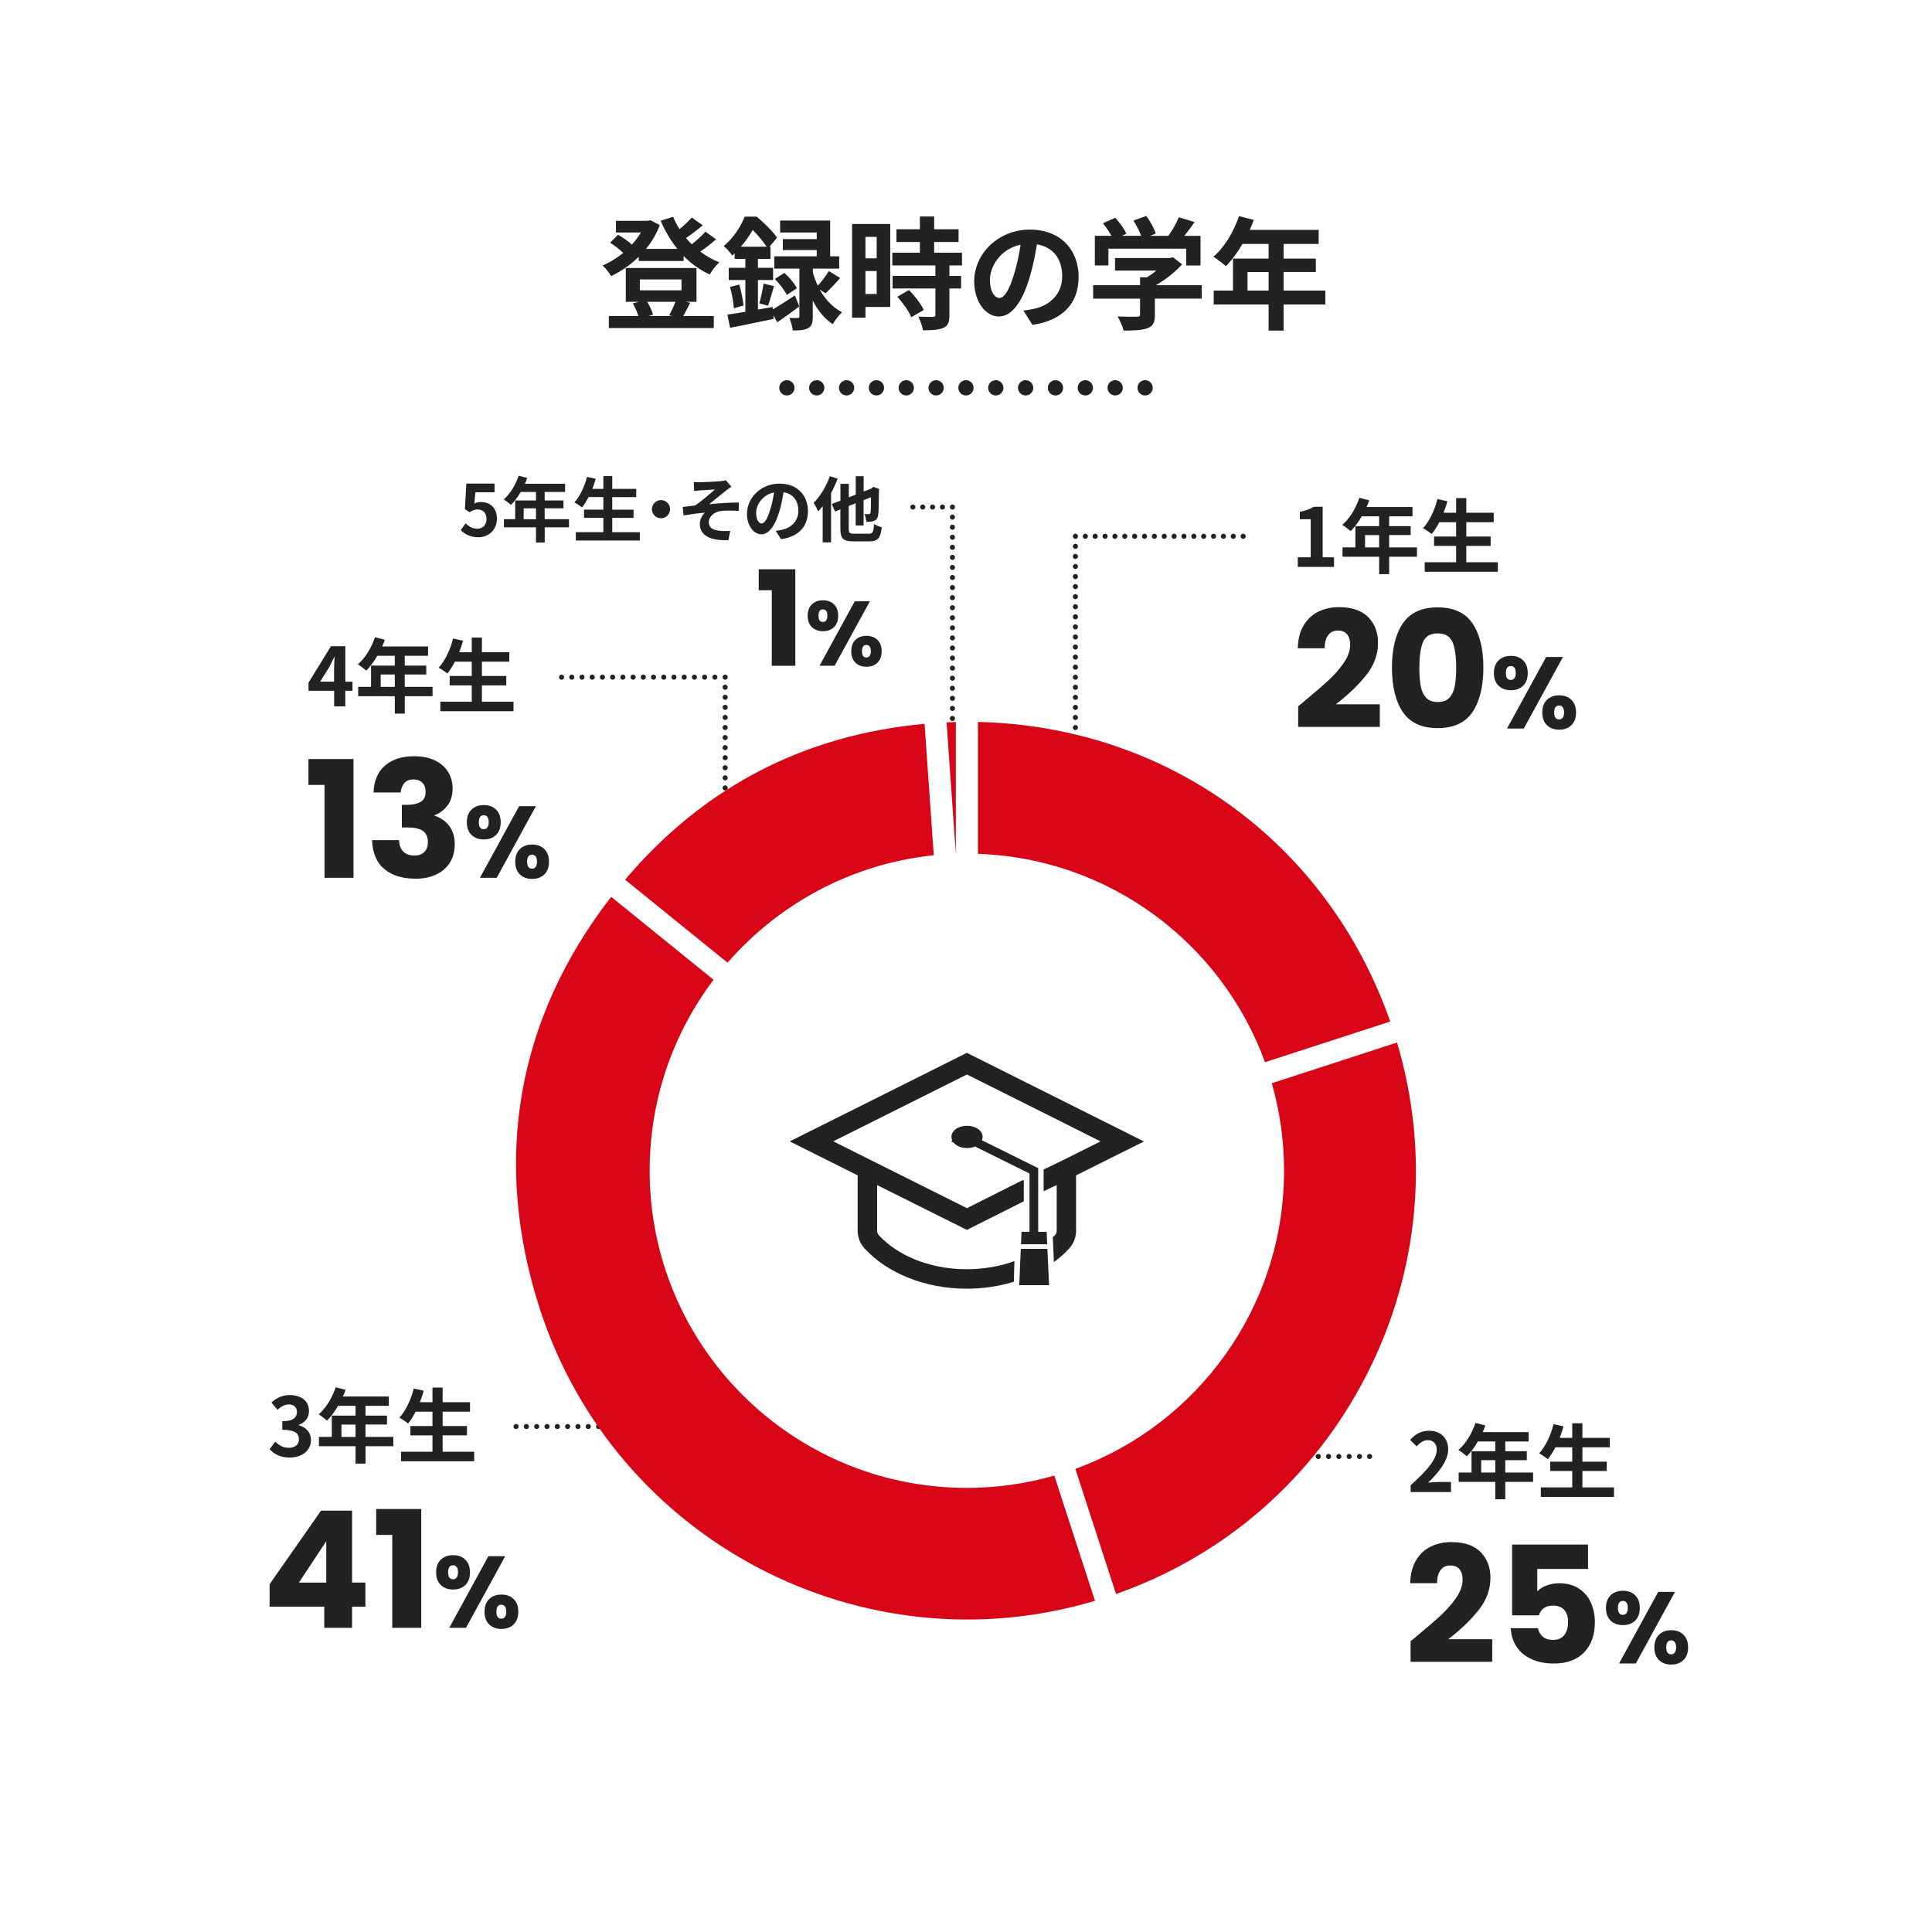 <?xml version="1.0" encoding="UTF-8"?><svg id="_レイヤー_1" xmlns="http://www.w3.org/2000/svg" width="380" height="380" viewBox="0 0 380 380"><rect width="380" height="380" style="fill:none;"/><line x1="179.55" y1="99.73" x2="179.55" y2="99.73" style="fill:none; stroke:#222; stroke-linecap:round; stroke-miterlimit:10;"/><line x1="181.49" y1="99.73" x2="186.35" y2="99.73" style="fill:none; stroke:#222; stroke-dasharray:0 1.94; stroke-linecap:round; stroke-miterlimit:10;"/><line x1="187.33" y1="99.73" x2="187.33" y2="99.73" style="fill:none; stroke:#222; stroke-linecap:round; stroke-miterlimit:10;"/><line x1="187.33" y1="101.71" x2="187.33" y2="142.31" style="fill:none; stroke:#222; stroke-dasharray:0 1.98; stroke-linecap:round; stroke-miterlimit:10;"/><line x1="187.33" y1="143.3" x2="187.33" y2="143.3" style="fill:none; stroke:#222; stroke-linecap:round; stroke-miterlimit:10;"/><line x1="154.77" y1="76.28" x2="154.77" y2="76.28" style="fill:none; stroke:#222; stroke-linecap:round; stroke-linejoin:round; stroke-width:3px;"/><line x1="160.64" y1="76.28" x2="222.3" y2="76.28" style="fill:none; stroke:#222; stroke-dasharray:0 5.87; stroke-linecap:round; stroke-linejoin:round; stroke-width:3px;"/><line x1="225.23" y1="76.28" x2="225.23" y2="76.28" style="fill:none; stroke:#222; stroke-linecap:round; stroke-linejoin:round; stroke-width:3px;"/><path d="M140.83,47.07c-.96.84-2.06,1.73-3.1,2.42,1.15.86,2.42,1.58,3.77,2.11-.65.53-1.46,1.63-1.9,2.38-1.92-.86-3.65-2.11-5.14-3.62v.98h-8.83v-.82c-1.63,1.58-3.5,2.86-5.42,3.79-.38-.62-1.13-1.61-1.7-2.09,1.39-.58,2.78-1.44,4.06-2.47-.67-.67-1.7-1.46-2.57-2.02l1.56-1.56c.91.53,2.04,1.27,2.71,1.94.7-.74,1.3-1.56,1.8-2.38h-4.92v-2.3h6.29l.48-.12,1.85.96c-.65,1.75-1.58,3.31-2.71,4.68h6.17c-1.32-1.63-2.42-3.5-3.29-5.54l2.45-.77c.36.84.77,1.66,1.27,2.42.89-.72,1.78-1.56,2.4-2.28l2.16,1.54c-1.03.86-2.23,1.78-3.29,2.5.36.43.74.84,1.13,1.22.98-.77,2.02-1.7,2.69-2.47l2.09,1.49ZM135.76,59.55c-.5.98-.98,1.92-1.39,2.62h6.02v2.35h-20.64v-2.35h5.81c-.24-.79-.65-1.75-1.1-2.5l1.25-.31h-2.62v-6.65h13.9v6.65h-2.16l.94.19ZM125.85,57.1h8.19v-2.14h-8.19v2.14ZM127.29,59.36c.53.82.96,1.82,1.15,2.54l-.91.26h4.73l-.65-.14c.41-.72.91-1.8,1.25-2.66h-5.57Z" style="fill:#222;"/><path d="M152.01,60.85c1.2-.7,2.78-1.7,4.34-2.74l.86,2.16c-1.42,1.08-2.95,2.18-4.32,3.12l-.79-1.37.07.7c-2.98.62-6.14,1.3-8.57,1.75l-.53-2.59c1.01-.14,2.21-.34,3.53-.55v-6.26h-3.26v-2.4h3.26v-1.75h-2.11v-1.08c-.14.14-.31.29-.46.43-.36-.55-1.15-1.49-1.7-1.85,2.02-1.7,3.41-3.96,4.15-5.81h2.35c1.42,1.18,3.17,2.88,4.01,4.13l-1.51,1.8h.22v2.38h-2.47v1.75h2.98v2.4h-2.98v5.81l2.88-.5.05.48ZM145.41,55.97c.38,1.32.72,3.02.84,4.13l-1.92.53c-.05-1.15-.38-2.88-.74-4.2l1.82-.46ZM150.79,48.53c-.67-.98-1.73-2.33-2.74-3.29-.6,1.03-1.37,2.16-2.33,3.29h5.06ZM149.34,59.67c.31-1.06.7-2.76.84-3.89l2.06.5c-.43,1.34-.82,2.88-1.18,3.86l-1.73-.48ZM161.23,56.96c1.01,1.78,2.45,3.46,4.39,4.46-.58.5-1.42,1.61-1.82,2.35-1.7-1.1-3-2.83-3.94-4.63v3.14c0,1.2-.17,1.87-.91,2.26-.74.41-1.68.46-3.02.46-.07-.72-.36-1.73-.67-2.47.67.05,1.39.02,1.63.02.26,0,.34-.07.34-.31v-9.41h-4.94v-2.42h8.35v-1.22h-6.67v-2.16h6.67v-1.3h-7.2v-2.35h9.84v7.03h1.78v2.42h-5.18v.79c.24.82.55,1.7.98,2.57.74-.82,1.63-1.99,2.16-2.88l2.23,1.37c-.96,1.1-2.04,2.23-2.88,3.02l-1.13-.74ZM154.27,53.67c.96.84,2.02,2.11,2.47,3.02l-1.99,1.32c-.41-.89-1.44-2.21-2.35-3.14l1.87-1.2Z" style="fill:#222;"/><path d="M175.1,60.37h-4.87v2.11h-2.64v-18.43h7.51v16.32ZM170.22,46.59v4.22h2.21v-4.22h-2.21ZM172.43,57.82v-4.51h-2.21v4.51h2.21ZM186.74,52.21v2.06h2.3v2.47h-2.3v5.23c0,1.37-.26,2.09-1.2,2.52-.94.41-2.23.48-4.01.48-.1-.79-.53-1.92-.91-2.69,1.15.05,2.5.05,2.86.05.38,0,.5-.1.5-.43v-5.16h-8.42v-2.47h8.42v-2.06h-8.47v-2.5h5.42v-2.11h-4.61v-2.5h4.61v-2.52h2.81v2.52h4.8v2.5h-4.8v2.11h5.47v2.5h-2.47ZM178.79,57.03c1.1,1.18,2.4,2.76,2.9,3.94l-2.45,1.42c-.43-1.1-1.66-2.81-2.74-4.03l2.28-1.32Z" style="fill:#222;"/><path d="M201.31,61.09c.91-.12,1.58-.24,2.21-.38,3.05-.72,5.4-2.9,5.4-6.36s-1.78-5.74-4.97-6.29c-.34,2.02-.74,4.22-1.42,6.46-1.42,4.8-3.48,7.73-6.07,7.73s-4.85-2.9-4.85-6.91c0-5.47,4.78-10.18,10.94-10.18s9.6,4.1,9.6,9.29-3.07,8.54-9.07,9.46l-1.78-2.81ZM199.46,53.89c.55-1.75.98-3.79,1.27-5.76-3.94.82-6.02,4.27-6.02,6.89,0,2.4.96,3.58,1.85,3.58.98,0,1.94-1.49,2.9-4.7Z" style="fill:#222;"/><path d="M236.39,58.73h-9.24v3.19c0,1.49-.31,2.23-1.49,2.64-1.13.41-2.62.46-4.66.46-.19-.82-.74-2.02-1.18-2.78,1.54.07,3.31.07,3.79.05.5,0,.62-.1.62-.43v-3.12h-9.22v-2.64h9.22v-1.56h1.37c.62-.38,1.27-.84,1.85-1.32h-8.14v-2.47h10.78l.62-.14,1.8,1.39c-1.34,1.46-3.22,2.98-5.16,4.1h9.02v2.64ZM218.03,52.21h-2.69v-5.83h3.26c-.43-.79-1.08-1.73-1.66-2.47l2.42-1.08c.84.94,1.8,2.21,2.18,3.14l-.86.41h3.77c-.34-.94-.94-2.09-1.51-3l2.52-.91c.77,1.03,1.56,2.5,1.87,3.46l-1.15.46h3.62c.79-1.13,1.61-2.52,2.06-3.65l3.1.94c-.65.94-1.34,1.87-2.02,2.71h3.19v5.83h-2.81v-3.31h-15.31v3.31Z" style="fill:#222;"/><path d="M260.68,59.89h-8.21v5.14h-2.95v-5.14h-10.8v-2.74h3.79v-6.29h7.01v-2.88h-5.14c-.98,1.7-2.14,3.24-3.26,4.37-.55-.48-1.78-1.44-2.47-1.85,2.16-1.82,4.01-4.9,5.04-7.99l2.9.74c-.22.67-.48,1.32-.79,1.97h13.56v2.76h-6.89v2.88h6.34v2.64h-6.34v3.65h8.21v2.74ZM249.52,57.15v-3.65h-4.15v3.65h4.15Z" style="fill:#222;"/><path d="M90.63,104.26l.95-1.32c.59.57,1.32,1.05,2.28,1.05,1.08,0,1.83-.69,1.83-1.9s-.7-1.88-1.75-1.88c-.62,0-.95.15-1.56.55l-.94-.62.28-5.03h5.55v1.72h-3.77l-.2,2.2c.41-.2.77-.29,1.25-.29,1.74,0,3.19,1.04,3.19,3.29s-1.71,3.64-3.63,3.64c-1.64,0-2.73-.64-3.5-1.42Z" style="fill:#222;"/><path d="M111.93,103.71h-4.79v3h-1.72v-3h-6.3v-1.6h2.21v-3.67h4.09v-1.68h-3c-.57.99-1.25,1.89-1.91,2.55-.32-.28-1.04-.84-1.44-1.08,1.26-1.06,2.34-2.86,2.94-4.66l1.69.43c-.13.39-.28.77-.46,1.15h7.91v1.61h-4.02v1.68h3.7v1.54h-3.7v2.13h4.79v1.6ZM105.42,102.12v-2.13h-2.42v2.13h2.42Z" style="fill:#222;"/><path d="M125.85,104.67v1.64h-12.59v-1.64h5.41v-2.82h-3.8v-1.61h3.8v-2.47h-2.9c-.41.77-.84,1.48-1.3,2.03-.34-.27-1.08-.77-1.5-.99,1.09-1.18,2-3.11,2.48-5.01l1.72.38c-.2.67-.42,1.33-.66,1.98h2.16v-2.52h1.75v2.52h4.72v1.62h-4.72v2.47h4.19v1.61h-4.19v2.82h5.43Z" style="fill:#222;"/><path d="M130.01,98.36c.98,0,1.79.81,1.79,1.79s-.81,1.79-1.79,1.79-1.79-.81-1.79-1.79.81-1.79,1.79-1.79Z" style="fill:#222;"/><path d="M137.77,94.85c.59,0,3.19-.13,4.03-.22.45-.04.77-.11.97-.17l1.09,1.27c-.28.2-.8.53-1.08.77-.99.78-2.37,1.93-3.31,2.68,1.86-.2,4.15-.34,5.84-.34v1.64c-1.33-.08-2.72-.08-3.56.03-1.27.18-2.34,1.08-2.34,2.21s.85,1.51,2.1,1.67c.77.08,1.6.07,2.12.03l-.36,1.82c-3.56.15-5.63-.91-5.63-3.22,0-.85.5-1.71,1.01-2.19-1.26.1-2.82.31-4.2.55l-.17-1.68c.74-.07,1.71-.2,2.42-.28,1.25-.81,3.05-2.38,3.91-3.15-.56.04-2.27.13-2.83.18-.35.03-.81.08-1.25.13l-.08-1.78c.43.04.84.06,1.32.06Z" style="fill:#222;"/><path d="M152.58,104.41c.53-.07.92-.14,1.29-.22,1.78-.42,3.15-1.69,3.15-3.71s-1.04-3.35-2.9-3.67c-.2,1.18-.43,2.47-.83,3.77-.83,2.8-2.03,4.51-3.54,4.51s-2.83-1.69-2.83-4.03c0-3.19,2.79-5.94,6.39-5.94s5.6,2.4,5.6,5.42-1.79,4.99-5.29,5.52l-1.04-1.64ZM151.5,100.21c.32-1.02.57-2.21.74-3.36-2.3.48-3.52,2.49-3.52,4.02,0,1.4.56,2.09,1.08,2.09.57,0,1.13-.87,1.69-2.75Z" style="fill:#222;"/><path d="M164.76,94.16c-.36.94-.81,1.91-1.3,2.82v9.69h-1.65v-7.13c-.29.39-.59.74-.88,1.05-.15-.38-.62-1.29-.9-1.68,1.26-1.26,2.49-3.25,3.19-5.25l1.54.5ZM170.83,104.99c.83,0,.97-.34,1.09-1.92.38.25,1.06.53,1.51.64-.22,2.07-.71,2.77-2.48,2.77h-3.1c-1.99,0-2.56-.55-2.56-2.47v-3.82l-1.05.41-.64-1.47,1.7-.66v-3.31h1.65v2.65l1.36-.52v-3.63h1.56v3.01l1.41-.53.21-.17.31-.21,1.13.43-.06.25c-.01,2.44-.04,4.12-.13,4.73-.07.7-.32,1.06-.78,1.26-.43.2-1.09.21-1.58.2-.03-.46-.17-1.16-.36-1.53.31.01.7.03.85.03.2,0,.29-.06.35-.32.06-.25.08-1.18.1-3.01l-1.46.57v4.99h-1.56v-4.37l-1.36.53v4.48c0,.84.14.97,1.04.97h2.84Z" style="fill:#222;"/><path d="M149.23,116.1v-4.13h7.2v18.98h-4.63v-14.85h-2.57Z" style="fill:#222;"/><path d="M159.7,118.86c.56-.53,1.28-.79,2.17-.79s1.61.26,2.16.79c.55.53.83,1.28.83,2.25s-.28,1.72-.83,2.25c-.55.53-1.27.79-2.16.79s-1.61-.26-2.17-.79c-.56-.53-.84-1.28-.84-2.25s.28-1.72.84-2.25ZM160.99,121.11c0,.82.29,1.22.86,1.22.28,0,.49-.1.65-.31.16-.2.23-.51.23-.92,0-.83-.29-1.24-.88-1.24s-.86.41-.86,1.24ZM171.09,118.27l-6.93,12.67h-2.97l6.93-12.67h2.97ZM168.26,125.85c.55-.53,1.27-.79,2.16-.79s1.61.26,2.16.79c.55.53.83,1.28.83,2.25s-.28,1.72-.83,2.25c-.55.53-1.27.79-2.16.79s-1.61-.26-2.16-.79c-.55-.53-.83-1.28-.83-2.25s.28-1.72.83-2.25ZM169.77,127.16c-.15.2-.23.52-.23.94,0,.82.29,1.22.86,1.22.28,0,.49-.1.65-.31.16-.2.23-.51.23-.92s-.08-.72-.23-.93c-.16-.21-.37-.31-.65-.31s-.49.1-.64.31Z" style="fill:#222;"/><path d="M255.26,109.61h2.54v-7.49h-2.14v-1.46c1.18-.22,2-.53,2.75-.99h1.74v9.94h2.23v1.9h-7.12v-1.9Z" style="fill:#222;"/><path d="M278.7,109.5h-5.47v3.43h-1.97v-3.43h-7.2v-1.83h2.53v-4.19h4.67v-1.92h-3.42c-.66,1.14-1.42,2.16-2.18,2.91-.37-.32-1.18-.96-1.65-1.23,1.44-1.22,2.67-3.27,3.36-5.33l1.94.5c-.14.45-.32.88-.53,1.31h9.04v1.84h-4.59v1.92h4.23v1.76h-4.23v2.43h5.47v1.83ZM271.26,107.67v-2.43h-2.77v2.43h2.77Z" style="fill:#222;"/><path d="M294.61,110.59v1.87h-14.39v-1.87h6.18v-3.22h-4.34v-1.84h4.34v-2.82h-3.31c-.46.88-.96,1.7-1.49,2.32-.38-.3-1.23-.88-1.71-1.14,1.25-1.34,2.29-3.55,2.83-5.73l1.97.43c-.22.77-.48,1.52-.75,2.26h2.46v-2.88h2v2.88h5.39v1.86h-5.39v2.82h4.79v1.84h-4.79v3.22h6.21Z" style="fill:#222;"/><path d="M256.31,138.11c2.09-1.73,3.74-3.15,4.94-4.26,1.21-1.11,2.22-2.27,3.06-3.49.83-1.22,1.25-2.4,1.25-3.55,0-.87-.2-1.56-.61-2.05s-1.01-.74-1.82-.74-1.45.3-1.9.91c-.46.61-.69,1.47-.69,2.58h-5.28c.04-1.81.43-3.33,1.17-4.54.74-1.22,1.71-2.11,2.91-2.69,1.21-.58,2.54-.86,4.02-.86,2.54,0,4.45.65,5.74,1.95,1.29,1.3,1.94,3,1.94,5.09,0,2.28-.78,4.4-2.34,6.35s-3.54,3.86-5.95,5.71h8.64v4.45h-16.06v-4.06c.73-.58,1.06-.84.99-.8Z" style="fill:#222;"/><path d="M275.91,122.63c1.42-2.11,3.71-3.17,6.86-3.17s5.45,1.06,6.86,3.17c1.42,2.11,2.13,5,2.13,8.67s-.71,6.62-2.13,8.74c-1.42,2.11-3.71,3.17-6.86,3.17s-5.45-1.06-6.86-3.17c-1.42-2.11-2.13-5.02-2.13-8.74s.71-6.56,2.13-8.67ZM285.69,126.32c-.47-1.16-1.44-1.74-2.91-1.74s-2.44.58-2.91,1.74c-.47,1.16-.7,2.82-.7,4.98,0,1.45.08,2.65.26,3.6s.52,1.72,1.04,2.3c.52.59,1.3.88,2.32.88s1.8-.29,2.32-.88c.52-.59.87-1.35,1.04-2.3.17-.95.26-2.15.26-3.6,0-2.15-.24-3.81-.7-4.98Z" style="fill:#222;"/><path d="M294.76,129.88c.62-.59,1.42-.88,2.41-.88s1.79.29,2.4.88c.61.59.92,1.42.92,2.5s-.31,1.91-.92,2.5c-.61.59-1.41.88-2.4.88s-1.79-.29-2.41-.88c-.62-.59-.93-1.42-.93-2.5s.31-1.91.93-2.5ZM296.19,132.38c0,.91.32,1.36.96,1.36.31,0,.55-.11.72-.34.17-.23.26-.57.26-1.02,0-.92-.33-1.38-.98-1.38s-.96.46-.96,1.38ZM307.41,129.22l-7.7,14.08h-3.3l7.7-14.08h3.3ZM304.27,137.64c.61-.59,1.41-.88,2.4-.88s1.79.29,2.4.88c.61.59.92,1.42.92,2.5s-.31,1.91-.92,2.5c-.61.59-1.41.88-2.4.88s-1.79-.29-2.4-.88c-.61-.59-.92-1.42-.92-2.5s.31-1.91.92-2.5ZM305.94,139.1c-.17.23-.25.57-.25,1.04,0,.91.32,1.36.96,1.36.31,0,.55-.11.72-.34.17-.23.26-.57.26-1.02s-.09-.8-.26-1.03c-.17-.23-.41-.35-.72-.35s-.54.11-.71.34Z" style="fill:#222;"/><path d="M277.47,292.11c3.22-2.88,5.12-5.11,5.12-6.93,0-1.2-.66-1.92-1.78-1.92-.86,0-1.58.56-2.18,1.22l-1.28-1.28c1.09-1.15,2.14-1.79,3.76-1.79,2.24,0,3.73,1.44,3.73,3.65s-1.78,4.45-3.94,6.56c.59-.06,1.38-.13,1.92-.13h2.58v1.98h-7.94v-1.36Z" style="fill:#222;"/><path d="M301.54,291.46h-5.47v3.43h-1.97v-3.43h-7.2v-1.83h2.53v-4.19h4.67v-1.92h-3.42c-.66,1.14-1.42,2.16-2.18,2.91-.37-.32-1.18-.96-1.65-1.23,1.44-1.22,2.67-3.27,3.36-5.33l1.94.5c-.14.45-.32.88-.53,1.31h9.04v1.84h-4.59v1.92h4.23v1.76h-4.23v2.43h5.47v1.83ZM294.1,289.63v-2.43h-2.77v2.43h2.77Z" style="fill:#222;"/><path d="M317.45,292.55v1.87h-14.39v-1.87h6.18v-3.22h-4.34v-1.84h4.34v-2.82h-3.31c-.46.88-.96,1.7-1.49,2.32-.38-.3-1.23-.88-1.71-1.14,1.25-1.34,2.29-3.55,2.83-5.73l1.97.43c-.22.77-.48,1.52-.75,2.26h2.46v-2.88h2v2.88h5.39v1.86h-5.39v2.82h4.79v1.84h-4.79v3.22h6.21Z" style="fill:#222;"/><path d="M278.42,322c2.09-1.73,3.74-3.15,4.94-4.26,1.21-1.11,2.22-2.27,3.06-3.49.83-1.22,1.25-2.4,1.25-3.55,0-.87-.2-1.56-.61-2.05s-1.01-.74-1.82-.74-1.45.3-1.9.91c-.46.61-.69,1.47-.69,2.58h-5.28c.04-1.81.43-3.33,1.17-4.54.74-1.22,1.71-2.11,2.91-2.69,1.21-.58,2.54-.86,4.02-.86,2.54,0,4.45.65,5.74,1.95,1.29,1.3,1.94,3,1.94,5.09,0,2.28-.78,4.4-2.34,6.35s-3.54,3.86-5.95,5.71h8.64v4.45h-16.06v-4.06c.73-.58,1.06-.84.99-.8Z" style="fill:#222;"/><path d="M312.34,308.59h-9.98v4.42c.43-.47,1.02-.85,1.79-1.15.77-.3,1.6-.45,2.5-.45,1.6,0,2.93.36,3.98,1.09,1.06.73,1.83,1.66,2.32,2.82.49,1.15.74,2.4.74,3.74,0,2.5-.7,4.48-2.11,5.94-1.41,1.46-3.39,2.19-5.95,2.19-1.71,0-3.19-.29-4.45-.88-1.26-.59-2.23-1.4-2.91-2.45-.68-1.04-1.06-2.25-1.12-3.62h5.34c.13.66.44,1.21.93,1.65.49.44,1.16.66,2.02.66,1,0,1.75-.32,2.24-.96.49-.64.74-1.49.74-2.56s-.26-1.84-.77-2.4c-.51-.55-1.26-.83-2.24-.83-.73,0-1.32.18-1.79.53-.47.35-.78.82-.93,1.39h-5.28v-13.92h14.94v4.8Z" style="fill:#222;"/><path d="M316.8,313.76c.62-.59,1.42-.88,2.41-.88s1.79.29,2.4.88c.61.59.92,1.42.92,2.5s-.31,1.91-.92,2.5c-.61.59-1.41.88-2.4.88s-1.79-.29-2.41-.88c-.62-.59-.93-1.42-.93-2.5s.31-1.91.93-2.5ZM318.23,316.26c0,.91.32,1.36.96,1.36.31,0,.55-.11.72-.34.17-.23.26-.57.26-1.02,0-.92-.33-1.38-.98-1.38s-.96.46-.96,1.38ZM329.45,313.1l-7.7,14.08h-3.3l7.7-14.08h3.3ZM326.31,321.52c.61-.59,1.41-.88,2.4-.88s1.79.29,2.4.88c.61.59.92,1.42.92,2.5s-.31,1.91-.92,2.5c-.61.59-1.41.88-2.4.88s-1.79-.29-2.4-.88c-.61-.59-.92-1.42-.92-2.5s.31-1.91.92-2.5ZM327.98,322.98c-.17.23-.25.57-.25,1.04,0,.91.32,1.36.96,1.36.31,0,.55-.11.72-.34.17-.23.26-.57.26-1.02s-.09-.8-.26-1.03c-.17-.23-.41-.35-.72-.35s-.54.11-.71.34Z" style="fill:#222;"/><path d="M53.03,285.04l1.1-1.49c.7.69,1.57,1.22,2.64,1.22,1.2,0,2.02-.59,2.02-1.65,0-1.17-.69-1.89-3.27-1.89v-1.7c2.18,0,2.88-.75,2.88-1.81,0-.93-.58-1.47-1.58-1.49-.85.02-1.54.42-2.24,1.06l-1.2-1.44c1.02-.9,2.16-1.46,3.55-1.46,2.29,0,3.84,1.12,3.84,3.15,0,1.28-.72,2.21-1.98,2.71v.08c1.34.37,2.37,1.36,2.37,2.91,0,2.18-1.9,3.44-4.16,3.44-1.87,0-3.14-.7-3.97-1.65Z" style="fill:#222;"/><path d="M77.37,284.45h-5.47v3.43h-1.97v-3.43h-7.2v-1.83h2.53v-4.19h4.67v-1.92h-3.43c-.66,1.14-1.42,2.16-2.18,2.91-.37-.32-1.18-.96-1.65-1.23,1.44-1.22,2.67-3.27,3.36-5.33l1.94.5c-.14.45-.32.88-.53,1.31h9.04v1.84h-4.59v1.92h4.23v1.76h-4.23v2.43h5.47v1.83ZM69.93,282.63v-2.43h-2.77v2.43h2.77Z" style="fill:#222;"/><path d="M93.27,285.54v1.87h-14.39v-1.87h6.18v-3.22h-4.34v-1.84h4.34v-2.82h-3.31c-.46.88-.96,1.7-1.49,2.32-.38-.3-1.23-.88-1.71-1.14,1.25-1.34,2.29-3.55,2.83-5.73l1.97.43c-.22.77-.48,1.52-.75,2.26h2.46v-2.88h2v2.88h5.39v1.86h-5.39v2.82h4.79v1.84h-4.79v3.22h6.21Z" style="fill:#222;"/><path d="M53.03,316.01v-4.42l10.11-14.46h6.11v14.14h2.62v4.74h-2.62v4.16h-5.47v-4.16h-10.75ZM64.17,303.15l-5.38,8.13h5.38v-8.13Z" style="fill:#222;"/><path d="M73.99,301.9v-5.09h8.86v23.36h-5.7v-18.27h-3.17Z" style="fill:#222;"/><path d="M86.71,306.76c.62-.59,1.42-.88,2.41-.88s1.79.29,2.4.88c.61.59.92,1.42.92,2.5s-.31,1.91-.92,2.5c-.61.59-1.41.88-2.4.88s-1.79-.29-2.41-.88c-.62-.59-.93-1.42-.93-2.5s.31-1.91.93-2.5ZM88.14,309.26c0,.91.32,1.36.96,1.36.31,0,.55-.11.72-.34.17-.23.26-.57.26-1.02,0-.92-.33-1.38-.98-1.38s-.96.46-.96,1.38ZM99.36,306.09l-7.7,14.08h-3.3l7.7-14.08h3.3ZM96.22,314.51c.61-.59,1.41-.88,2.4-.88s1.79.29,2.4.88c.61.59.92,1.42.92,2.5s-.31,1.91-.92,2.5c-.61.59-1.41.88-2.4.88s-1.79-.29-2.4-.88c-.61-.59-.92-1.42-.92-2.5s.31-1.91.92-2.5ZM97.89,315.97c-.17.23-.25.57-.25,1.04,0,.91.32,1.36.96,1.36.31,0,.55-.11.72-.34.17-.23.26-.57.26-1.02s-.09-.8-.26-1.03c-.17-.23-.41-.35-.72-.35s-.54.11-.71.34Z" style="fill:#222;"/><path d="M69.32,135.87h-1.41v3.07h-2.19v-3.07h-5.04v-1.6l4.42-7.17h2.82v6.98h1.41v1.79ZM65.71,134.08v-2.42c0-.69.06-1.76.1-2.45h-.06c-.29.62-.61,1.28-.94,1.92l-1.84,2.94h2.75Z" style="fill:#222;"/><path d="M85.09,136.93h-5.47v3.43h-1.97v-3.43h-7.2v-1.83h2.53v-4.19h4.67v-1.92h-3.43c-.66,1.14-1.42,2.16-2.18,2.91-.37-.32-1.18-.96-1.65-1.23,1.44-1.22,2.67-3.27,3.36-5.33l1.94.5c-.14.45-.32.88-.53,1.31h9.04v1.84h-4.59v1.92h4.23v1.76h-4.23v2.43h5.47v1.83ZM77.65,135.1v-2.43h-2.77v2.43h2.77Z" style="fill:#222;"/><path d="M101,138.02v1.87h-14.39v-1.87h6.18v-3.22h-4.34v-1.84h4.34v-2.82h-3.31c-.46.88-.96,1.7-1.49,2.32-.38-.3-1.23-.88-1.71-1.14,1.25-1.34,2.29-3.55,2.83-5.73l1.97.43c-.22.77-.48,1.52-.75,2.26h2.46v-2.88h2v2.88h5.39v1.86h-5.39v2.82h4.79v1.84h-4.79v3.22h6.21Z" style="fill:#222;"/><path d="M60.67,154.38v-5.09h8.86v23.36h-5.7v-18.27h-3.17Z" style="fill:#222;"/><path d="M75.71,150.6c1.41-1.24,3.32-1.86,5.73-1.86,1.6,0,2.97.28,4.11.83,1.14.55,2,1.31,2.59,2.27.59.96.88,2.04.88,3.23,0,1.41-.35,2.55-1.06,3.44s-1.53,1.49-2.46,1.81v.13c1.22.41,2.18,1.08,2.88,2.02.7.94,1.06,2.14,1.06,3.62,0,1.32-.3,2.49-.91,3.5-.61,1.01-1.49,1.81-2.66,2.38-1.16.58-2.54.86-4.14.86-2.56,0-4.6-.63-6.13-1.89s-2.33-3.16-2.42-5.7h5.31c.02.94.29,1.68.8,2.22.51.54,1.26.82,2.24.82.83,0,1.48-.24,1.94-.72.46-.48.69-1.11.69-1.9,0-1.02-.33-1.77-.98-2.22-.65-.46-1.69-.69-3.12-.69h-1.02v-4.45h1.02c1.09,0,1.97-.19,2.64-.56.67-.37,1.01-1.04,1.01-2,0-.77-.21-1.37-.64-1.79-.43-.43-1.01-.64-1.76-.64-.81,0-1.41.25-1.81.74-.4.49-.62,1.1-.69,1.82h-5.34c.08-2.28.83-4.04,2.24-5.28Z" style="fill:#222;"/><path d="M92.75,159.23c.62-.59,1.42-.88,2.41-.88s1.79.29,2.4.88c.61.59.92,1.42.92,2.5s-.31,1.91-.92,2.5c-.61.59-1.41.88-2.4.88s-1.79-.29-2.41-.88c-.62-.59-.93-1.42-.93-2.5s.31-1.91.93-2.5ZM94.18,161.73c0,.91.32,1.36.96,1.36.31,0,.55-.11.72-.34.17-.23.26-.57.26-1.02,0-.92-.33-1.38-.98-1.38s-.96.46-.96,1.38ZM105.4,158.57l-7.7,14.08h-3.3l7.7-14.08h3.3ZM102.26,166.99c.61-.59,1.41-.88,2.4-.88s1.79.29,2.4.88c.61.59.92,1.42.92,2.5s-.31,1.91-.92,2.5c-.61.59-1.41.88-2.4.88s-1.79-.29-2.4-.88c-.61-.59-.92-1.42-.92-2.5s.31-1.91.92-2.5ZM103.93,168.45c-.17.23-.25.57-.25,1.04,0,.91.32,1.36.96,1.36.31,0,.55-.11.72-.34.17-.23.26-.57.26-1.02s-.09-.8-.26-1.03c-.17-.23-.41-.35-.72-.35s-.54.11-.71.34Z" style="fill:#222;"/><line x1="244.51" y1="105.48" x2="244.51" y2="105.48" style="fill:none; stroke:#222; stroke-linecap:round; stroke-miterlimit:10;"/><line x1="242.57" y1="105.48" x2="212.49" y2="105.48" style="fill:none; stroke:#222; stroke-dasharray:0 1.94; stroke-linecap:round; stroke-miterlimit:10;"/><line x1="211.52" y1="105.48" x2="211.52" y2="105.48" style="fill:none; stroke:#222; stroke-linecap:round; stroke-miterlimit:10;"/><line x1="211.52" y1="107.46" x2="211.52" y2="148.06" style="fill:none; stroke:#222; stroke-dasharray:0 1.98; stroke-linecap:round; stroke-miterlimit:10;"/><line x1="211.52" y1="149.05" x2="211.52" y2="149.05" style="fill:none; stroke:#222; stroke-linecap:round; stroke-miterlimit:10;"/><line x1="110.45" y1="133.19" x2="110.45" y2="133.19" style="fill:none; stroke:#222; stroke-linecap:round; stroke-miterlimit:10;"/><line x1="112.46" y1="133.19" x2="141.62" y2="133.19" style="fill:none; stroke:#222; stroke-dasharray:0 2.01; stroke-linecap:round; stroke-miterlimit:10;"/><line x1="142.63" y1="133.19" x2="142.63" y2="133.19" style="fill:none; stroke:#222; stroke-linecap:round; stroke-miterlimit:10;"/><line x1="142.63" y1="135.17" x2="142.63" y2="175.77" style="fill:none; stroke:#222; stroke-dasharray:0 1.98; stroke-linecap:round; stroke-miterlimit:10;"/><line x1="142.63" y1="176.76" x2="142.63" y2="176.76" style="fill:none; stroke:#222; stroke-linecap:round; stroke-miterlimit:10;"/><line x1="232.89" y1="286.47" x2="232.89" y2="286.47" style="fill:none; stroke:#222; stroke-linecap:round; stroke-miterlimit:10;"/><line x1="234.92" y1="286.47" x2="268.38" y2="286.47" style="fill:none; stroke:#222; stroke-dasharray:0 2.03; stroke-linecap:round; stroke-miterlimit:10;"/><line x1="269.39" y1="286.47" x2="269.39" y2="286.47" style="fill:none; stroke:#222; stroke-linecap:round; stroke-miterlimit:10;"/><line x1="101.5" y1="280.58" x2="101.5" y2="280.58" style="fill:none; stroke:#222; stroke-linecap:round; stroke-miterlimit:10;"/><line x1="103.53" y1="280.58" x2="136.99" y2="280.58" style="fill:none; stroke:#222; stroke-dasharray:0 2.03; stroke-linecap:round; stroke-miterlimit:10;"/><line x1="138" y1="280.58" x2="138" y2="280.58" style="fill:none; stroke:#222; stroke-linecap:round; stroke-miterlimit:10;"/><path d="M188,167.94v-25.93c-.6.02-1.21.04-1.82.06l1.81,25.87h0Z" style="fill:#d70515;"/><path d="M183.66,168.22l-1.81-25.85c-23.72,2.17-43.52,12.47-58.9,30.66l20.15,16.32c10.1-11.6,24.4-19.45,40.55-21.13Z" style="fill:#d70515;"/><path d="M248.81,208.92l24.63-8c-12.34-35.2-43.8-58.06-81.09-58.92v25.94c26.01.89,47.98,17.69,56.46,40.98Z" style="fill:#d70515;"/><path d="M274.78,205.05l-24.64,8.01c1.57,5.47,2.42,11.24,2.42,17.21,0,26.96-17.1,49.92-41.05,58.64l8,24.61c21.48-7.55,38.94-22.82,49.32-43.18,10.38-20.36,12.46-43.46,5.95-65.28Z" style="fill:#d70515;"/><path d="M190.17,292.65c-34.45,0-62.39-27.93-62.39-62.39,0-14.1,4.68-27.11,12.57-37.55l-20.14-16.31c-18.62,24-23.47,52-14,81.13,14.82,45.6,63.46,70.96,109.16,57.33l-8-24.63c-5.47,1.57-11.23,2.42-17.2,2.42Z" style="fill:#d70515;"/><path d="M224.98,224.51h.02s-34.83-17.43-34.83-17.43l-21.77,10.89-13.05,6.51h.01s-.02.02-.02.02l13.35,6.68v10.87c0,1.31.49,2.57,1.38,3.53,2.24,2.44,5.21,4.4,8.64,5.76,3.43,1.37,7.33,2.13,11.45,2.13,3.27,0,6.39-.48,9.25-1.37l.08-2.96.04-1.08s0,0,0,0v-.02c-2.81,1.02-5.98,1.6-9.36,1.6-.33,0-.65-.01-.98-.02-.25,0-.49-.02-.73-.03-.61-.04-1.2-.09-1.79-.16-.3-.04-.59-.08-.89-.12-.55-.08-1.08-.18-1.61-.3-.3-.07-.6-.13-.9-.21-.53-.14-1.06-.29-1.57-.45-.27-.09-.53-.17-.79-.27-.26-.09-.52-.18-.77-.29-2.96-1.17-5.45-2.86-7.26-4.81-.23-.25-.36-.59-.36-.94v-8.95s17.66,8.82,17.66,8.82l11.19-5.63v-4.08l-.19-.1-11,5.53-15.48-7.74-6-3-3.02-1.51-1.78-.9,26.28-13.14,16.38,8.19,9.9,4.97-4.8,2.4-2.18,1.09-4.21,2.04v4.25s0,0,0,0v.02l1.8-.86.77-.35v8.94c0,.35-.12.69-.36.95-.11.11-.31.24-.42.34l.15,3.14.07,1.74s0,0,.01,0v.03c1.1-.8,2.1-1.69,2.99-2.66.89-.96,1.37-2.23,1.37-3.53v-10.86l8.32-4.16,5.02-2.5h-.01Z" style="fill:#222;"/><path d="M202.47,242.28h-1.55l-.1,2.32v.11s0,0,0,0v.02s5.15,0,5.15,0l-.11-2.44h-1.66v-12.53l-11.08-5.49c.09-.2.15-.42.15-.65,0-.68-.42-1.25-.97-1.61-.56-.37-1.3-.58-2.1-.58-.57,0-1.09.11-1.55.29-.43.18-.8.42-1.07.74-.28.32-.45.72-.45,1.16,0,.22.06.43.14.63l-.13.26h0s0,.02,0,.02v.02s.44.19.44.19c.48.59,1.27.95,2.16,1.04h0s.01,0,.02,0c0,0,.01,0,.01,0h0c.14.02.29.03.43.03.57,0,1.11-.11,1.57-.31l.16.08,10.56,5.23v11.47h0Z" style="fill:#222;"/><polygon points="200.78 245.63 200.69 247.58 200.52 251.74 200.47 252.71 200.47 252.76 200.47 252.76 200.47 252.78 206.34 252.78 206.01 245.63 200.78 245.63" style="fill:#222;"/></svg>